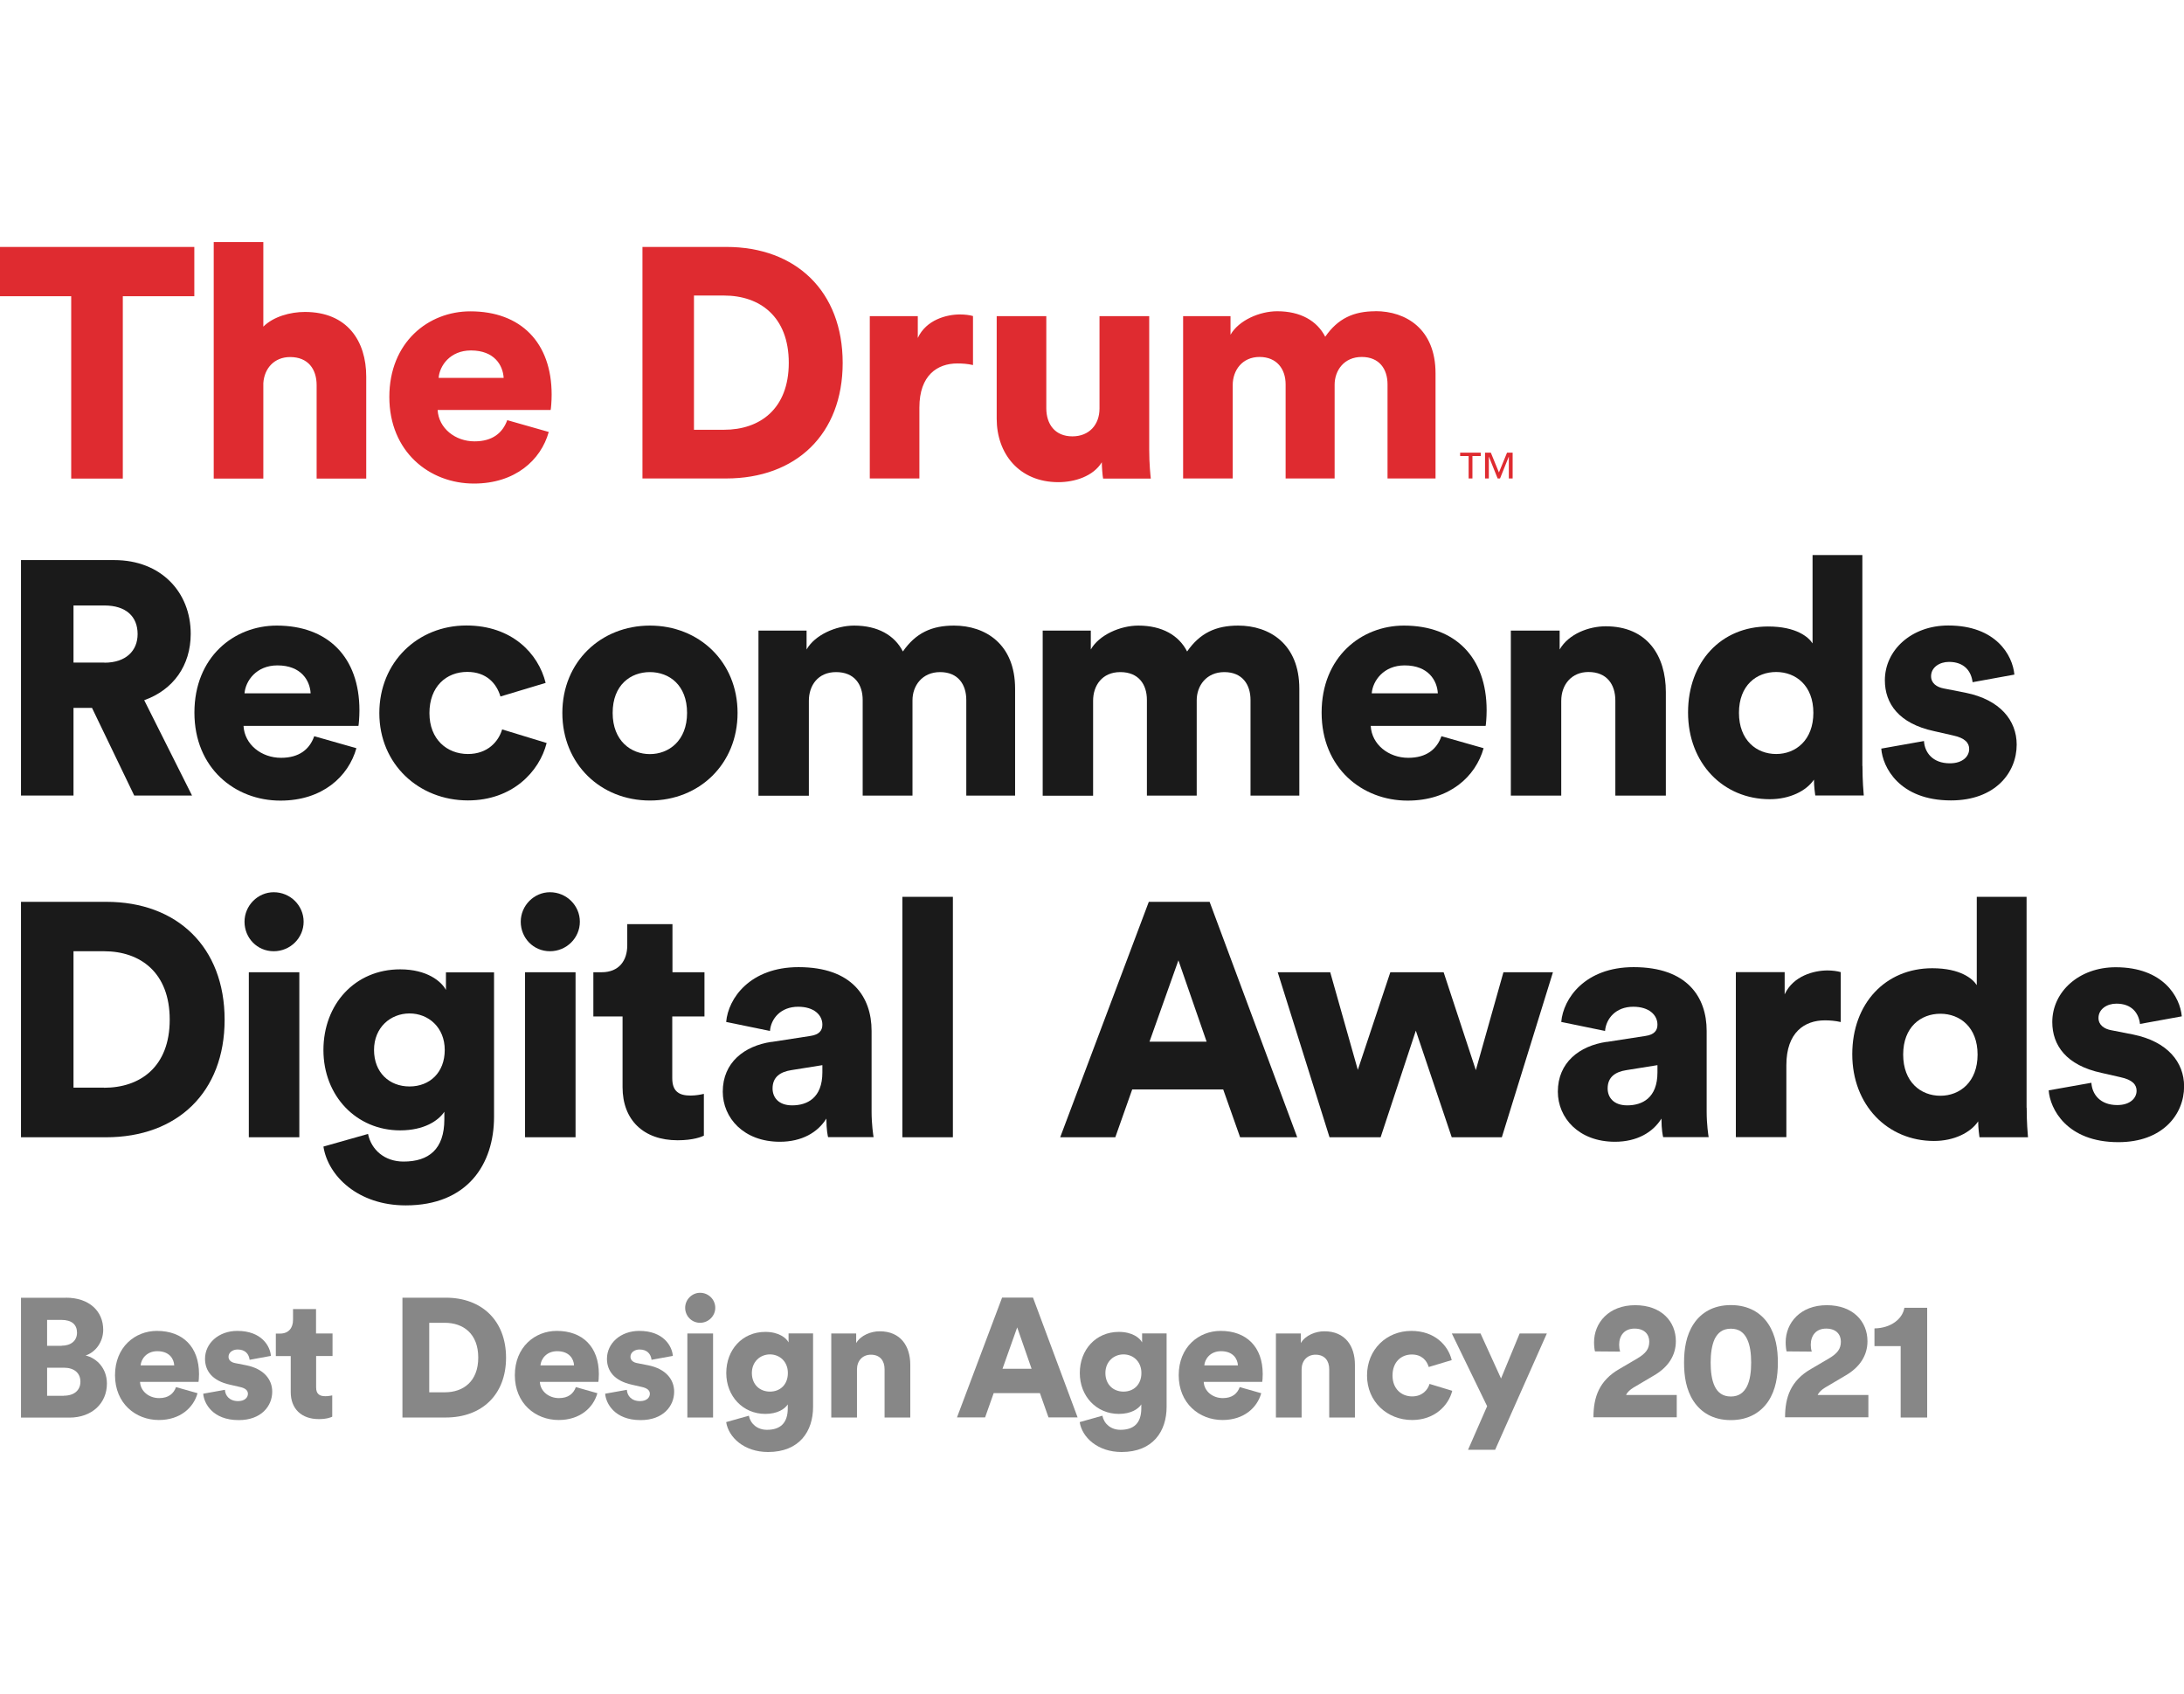 <?xml version="1.0" encoding="UTF-8"?><svg id="Layer_1" xmlns="http://www.w3.org/2000/svg" viewBox="0 0 218.38 169.39"><defs><style>.cls-1{fill:#df2b30;}.cls-2{fill:#1a1a1a;}.cls-3{fill:#878787;}</style></defs><path class="cls-3" d="M6.58,129.75c2.37,0,3.74,1.37,3.74,3.21,0,1.23-.78,2.25-1.76,2.57,1.08,.25,2.13,1.25,2.13,2.81,0,1.96-1.49,3.4-3.75,3.4H2.1v-11.98H6.58Zm-.42,4.8c.93,0,1.54-.49,1.54-1.3s-.52-1.28-1.57-1.28h-1.42v2.59h1.45Zm.22,5c1.03,0,1.66-.54,1.66-1.4s-.61-1.4-1.66-1.4h-1.67v2.81h1.67Z"/><path class="cls-3" d="M19.75,139.31c-.41,1.45-1.74,2.67-3.87,2.67-2.32,0-4.38-1.66-4.38-4.48s2.01-4.43,4.19-4.43c2.6,0,4.21,1.61,4.21,4.31,0,.35-.03,.74-.05,.79h-5.85c.05,.95,.91,1.62,1.91,1.62,.93,0,1.45-.44,1.69-1.1l2.15,.61Zm-2.33-2.79c-.03-.64-.47-1.42-1.69-1.42-1.08,0-1.62,.79-1.67,1.42h3.36Z"/><path class="cls-3" d="M22.49,138.96c.03,.57,.44,1.13,1.32,1.13,.66,0,.98-.36,.98-.73,0-.3-.2-.56-.83-.69l-.96-.22c-1.79-.39-2.5-1.4-2.5-2.59,0-1.54,1.35-2.79,3.23-2.79,2.43,0,3.28,1.52,3.36,2.5l-2.13,.39c-.07-.56-.42-1.03-1.2-1.03-.49,0-.91,.29-.91,.73,0,.35,.29,.56,.66,.63l1.12,.22c1.74,.35,2.59,1.4,2.59,2.64,0,1.44-1.1,2.84-3.35,2.84-2.64,0-3.48-1.71-3.55-2.64l2.18-.39Z"/><path class="cls-3" d="M31.61,133.33h1.64v2.25h-1.64v3.14c0,.69,.37,.88,.93,.88,.27,0,.52-.05,.68-.08v2.13c-.1,.05-.52,.24-1.34,.24-1.74,0-2.81-1.03-2.81-2.7v-3.6h-1.49v-2.25h.42c.88,0,1.3-.59,1.3-1.37v-1.08h2.3v2.45Z"/><path class="cls-3" d="M40.24,141.73v-11.98h4.34c3.6,0,6.02,2.3,6.02,6s-2.42,5.98-6.03,5.98h-4.33Zm4.23-2.52c1.84,0,3.35-1.07,3.35-3.47s-1.5-3.48-3.35-3.48h-1.55v6.95h1.55Z"/><path class="cls-3" d="M59.73,139.31c-.41,1.45-1.74,2.67-3.87,2.67-2.32,0-4.38-1.66-4.38-4.48s2.01-4.43,4.19-4.43c2.6,0,4.21,1.61,4.21,4.31,0,.35-.03,.74-.05,.79h-5.85c.05,.95,.91,1.62,1.91,1.62,.93,0,1.45-.44,1.69-1.1l2.15,.61Zm-2.33-2.79c-.03-.64-.47-1.42-1.69-1.42-1.08,0-1.62,.79-1.67,1.42h3.36Z"/><path class="cls-3" d="M62.68,138.96c.03,.57,.44,1.13,1.32,1.13,.66,0,.98-.36,.98-.73,0-.3-.2-.56-.83-.69l-.96-.22c-1.79-.39-2.5-1.4-2.5-2.59,0-1.54,1.35-2.79,3.23-2.79,2.43,0,3.28,1.52,3.36,2.5l-2.13,.39c-.07-.56-.42-1.03-1.2-1.03-.49,0-.91,.29-.91,.73,0,.35,.29,.56,.66,.63l1.12,.22c1.74,.35,2.59,1.4,2.59,2.64,0,1.44-1.1,2.84-3.35,2.84-2.64,0-3.48-1.71-3.55-2.64l2.18-.39Z"/><path class="cls-3" d="M70,129.26c.85,0,1.52,.68,1.52,1.5s-.68,1.5-1.52,1.5-1.49-.68-1.49-1.5,.68-1.5,1.49-1.5Zm-1.27,12.47v-8.4h2.57v8.4h-2.57Z"/><path class="cls-3" d="M74.88,141.56c.17,.81,.85,1.4,1.81,1.4,1.29,0,2.08-.63,2.08-2.15v-.39c-.3,.46-1.03,.95-2.25,.95-2.23,0-3.9-1.76-3.9-4.09s1.61-4.11,3.9-4.11c1.37,0,2.1,.61,2.33,1.05v-.9h2.45v7.35c0,2.42-1.35,4.51-4.5,4.51-2.42,0-3.96-1.49-4.19-2.99l2.27-.64Zm3.9-4.28c0-1.15-.83-1.86-1.79-1.86s-1.81,.71-1.81,1.86,.78,1.86,1.81,1.86,1.79-.71,1.79-1.86Z"/><path class="cls-3" d="M85.69,141.73h-2.57v-8.4h2.49v.96c.46-.79,1.49-1.18,2.35-1.18,2.11,0,3.06,1.5,3.06,3.35v5.27h-2.57v-4.83c0-.83-.44-1.45-1.37-1.45-.85,0-1.39,.63-1.39,1.47v4.82Z"/><path class="cls-3" d="M103.99,139.29h-4.63l-.86,2.43h-2.81l4.51-11.98h3.09l4.46,11.98h-2.91l-.86-2.43Zm-3.75-2.43h2.91l-1.44-4.14-1.47,4.14Z"/><path class="cls-3" d="M110.23,141.56c.17,.81,.85,1.4,1.81,1.4,1.29,0,2.08-.63,2.08-2.15v-.39c-.3,.46-1.03,.95-2.25,.95-2.23,0-3.9-1.76-3.9-4.09s1.61-4.11,3.9-4.11c1.37,0,2.1,.61,2.33,1.05v-.9h2.45v7.35c0,2.42-1.35,4.51-4.5,4.51-2.42,0-3.96-1.49-4.19-2.99l2.27-.64Zm3.9-4.28c0-1.15-.83-1.86-1.79-1.86s-1.81,.71-1.81,1.86,.78,1.86,1.81,1.86,1.79-.71,1.79-1.86Z"/><path class="cls-3" d="M126.11,139.31c-.41,1.45-1.74,2.67-3.87,2.67-2.32,0-4.38-1.66-4.38-4.48s2.01-4.43,4.19-4.43c2.6,0,4.21,1.61,4.21,4.31,0,.35-.03,.74-.05,.79h-5.85c.05,.95,.91,1.62,1.91,1.62,.93,0,1.45-.44,1.69-1.1l2.15,.61Zm-2.33-2.79c-.03-.64-.47-1.42-1.69-1.42-1.08,0-1.62,.79-1.67,1.42h3.36Z"/><path class="cls-3" d="M130.15,141.73h-2.57v-8.4h2.49v.96c.46-.79,1.49-1.18,2.35-1.18,2.11,0,3.06,1.5,3.06,3.35v5.27h-2.57v-4.83c0-.83-.44-1.45-1.37-1.45-.85,0-1.39,.63-1.39,1.47v4.82Z"/><path class="cls-3" d="M139.24,137.54c0,1.33,.9,2.08,1.96,2.08,1,0,1.56-.63,1.74-1.25l2.27,.69c-.37,1.47-1.76,2.92-4.01,2.92-2.5,0-4.51-1.84-4.51-4.45s1.96-4.46,4.43-4.46c2.32,0,3.67,1.42,4.04,2.92l-2.3,.69c-.19-.64-.69-1.25-1.69-1.25-1.06,0-1.93,.74-1.93,2.1Z"/><path class="cls-3" d="M146.79,144.96l1.91-4.36-3.53-7.27h2.87l2.05,4.5,1.86-4.5h2.72l-5.17,11.63h-2.7Z"/><path class="cls-3" d="M159.49,135.13c-.05-.13-.1-.57-.1-.91,0-1.96,1.47-3.72,4.11-3.72s4.07,1.64,4.07,3.6c0,1.42-.76,2.59-2.16,3.41l-2.08,1.23c-.32,.2-.59,.42-.74,.74h5.07v2.23h-8.33c0-2.01,.57-3.67,2.59-4.83l1.79-1.05c.86-.51,1.2-.96,1.2-1.69s-.49-1.3-1.47-1.3c-1.03,0-1.54,.71-1.54,1.62,0,.22,.03,.46,.1,.68l-2.5-.02Z"/><path class="cls-3" d="M169.35,132.37c.73-1.1,1.94-1.88,3.72-1.88s3.01,.78,3.74,1.88c.76,1.15,.96,2.52,.96,3.87s-.2,2.72-.96,3.87c-.73,1.08-1.94,1.88-3.74,1.88s-2.99-.79-3.72-1.88c-.76-1.15-.96-2.52-.96-3.87s.2-2.72,.96-3.87Zm2.11,6.25c.3,.61,.79,1.01,1.61,1.01s1.3-.41,1.61-1.01c.32-.64,.42-1.5,.42-2.38s-.1-1.74-.42-2.38c-.3-.61-.78-1.01-1.61-1.01s-1.3,.41-1.61,1.01c-.3,.64-.41,1.5-.41,2.38s.1,1.74,.41,2.38Z"/><path class="cls-3" d="M178.65,135.13c-.05-.13-.1-.57-.1-.91,0-1.96,1.47-3.72,4.11-3.72s4.07,1.64,4.07,3.6c0,1.42-.76,2.59-2.16,3.41l-2.08,1.23c-.32,.2-.59,.42-.74,.74h5.07v2.23h-8.33c0-2.01,.57-3.67,2.59-4.83l1.79-1.05c.86-.51,1.2-.96,1.2-1.69s-.49-1.3-1.47-1.3c-1.03,0-1.54,.71-1.54,1.62,0,.22,.03,.46,.1,.68l-2.5-.02Z"/><path class="cls-3" d="M190.05,141.72v-7.13h-2.62v-1.77c1.64-.02,2.81-.95,2.99-2.06h2.28v10.97h-2.65Z"/><path class="cls-1" d="M146,45.26v.34h.85v2.24h.38v-2.24h.83v-.34h-2.06Zm4.69,0l-.81,1.98-.81-1.98h-.58v2.58h.38v-2.17h.01l.87,2.17h.24l.87-2.17h.01v2.17h.38v-2.58h-.56Z"/><path class="cls-1" d="M0,24.69H19.43v4.93h-7.15v18.23H7.12V29.62H0v-4.93Zm30.48,6.5c-1.44,0-3.14,.46-4.15,1.47v-8.46h-4.96v23.65h4.96v-9.54c.1-1.5,1.11-2.61,2.68-2.61,1.8,0,2.65,1.21,2.65,2.81v9.34h4.96v-10.19c0-3.56-1.89-6.47-6.14-6.47Zm24.68,8.26c0,.69-.07,1.44-.1,1.54h-11.3c.1,1.83,1.76,3.14,3.69,3.14,1.8,0,2.81-.85,3.27-2.12l4.15,1.18c-.78,2.81-3.36,5.16-7.48,5.16-4.47,0-8.46-3.2-8.46-8.66s3.89-8.56,8.1-8.56c5.03,0,8.13,3.1,8.13,8.33Zm-4.8-1.67c-.07-1.24-.91-2.74-3.27-2.74-2.09,0-3.14,1.54-3.23,2.74h6.5Zm33.9-1.5c0,7.15-4.67,11.56-11.66,11.56h-8.36V24.69h8.39c6.96,0,11.63,4.44,11.63,11.6Zm-5.39,0c0-4.64-2.91-6.73-6.47-6.73h-3.01v13.42h3.01c3.56,0,6.47-2.06,6.47-6.7Zm12.9-2.48v-2.19h-4.8v16.23h4.96v-7.09c0-3.23,1.8-4.41,3.79-4.41,.49,0,1.01,.03,1.57,.16v-4.9c-.33-.1-.82-.16-1.31-.16-1.31,0-3.36,.52-4.21,2.35Zm23.13-2.19h-4.96v9.24c0,1.63-1.05,2.78-2.71,2.78-1.76,0-2.61-1.24-2.61-2.81v-9.21h-4.96v10.26c0,3.46,2.22,6.34,6.17,6.34,1.63,0,3.49-.59,4.34-1.99,0,.42,.07,1.34,.13,1.63h4.77c-.03-.26-.16-1.44-.16-2.91v-13.33Zm22.64-.49c-2.19,0-3.76,.72-5.03,2.55-.82-1.6-2.48-2.55-4.8-2.55-1.76,0-3.85,.91-4.67,2.35v-1.86h-4.74v16.23h4.96v-9.34c0-1.47,.95-2.81,2.68-2.81s2.61,1.21,2.61,2.74v9.41h4.9v-9.37c0-1.44,.95-2.78,2.71-2.78s2.58,1.21,2.58,2.74v9.41h4.8v-10.52c0-4.41-2.94-6.21-6.01-6.21Z"/><path class="cls-2" d="M2.1,113.71v-23.54H10.64c7.07,0,11.82,4.52,11.82,11.79s-4.75,11.75-11.85,11.75H2.1Zm8.3-4.95c3.62,0,6.57-2.09,6.57-6.81s-2.95-6.84-6.57-6.84h-3.05v13.64h3.05Z"/><path class="cls-2" d="M27.37,89.21c1.66,0,2.99,1.33,2.99,2.95s-1.33,2.95-2.99,2.95-2.92-1.33-2.92-2.95,1.33-2.95,2.92-2.95Zm-2.49,24.5v-16.5h5.05v16.5h-5.05Z"/><path class="cls-2" d="M36.8,113.38c.33,1.59,1.66,2.76,3.55,2.76,2.52,0,4.08-1.23,4.08-4.22v-.76c-.6,.9-2.03,1.86-4.42,1.86-4.38,0-7.67-3.45-7.67-8.03s3.15-8.07,7.67-8.07c2.69,0,4.12,1.2,4.58,2.06v-1.76h4.81v14.44c0,4.75-2.66,8.86-8.83,8.86-4.75,0-7.77-2.92-8.23-5.88l4.45-1.26Zm7.67-8.4c0-2.26-1.63-3.65-3.52-3.65s-3.55,1.39-3.55,3.65,1.53,3.65,3.55,3.65,3.52-1.39,3.52-3.65Z"/><path class="cls-2" d="M54.99,89.21c1.66,0,2.99,1.33,2.99,2.95s-1.33,2.95-2.99,2.95-2.92-1.33-2.92-2.95,1.33-2.95,2.92-2.95Zm-2.49,24.5v-16.5h5.05v16.5h-5.05Z"/><path class="cls-2" d="M67.22,97.21h3.22v4.42h-3.22v6.18c0,1.36,.73,1.73,1.83,1.73,.53,0,1.03-.1,1.33-.17v4.18c-.2,.1-1.03,.46-2.62,.46-3.42,0-5.51-2.03-5.51-5.31v-7.07h-2.92v-4.42h.83c1.73,0,2.56-1.16,2.56-2.69v-2.12h4.52v4.81Z"/><path class="cls-2" d="M77.15,104.18l3.88-.6c.9-.13,1.2-.56,1.2-1.13,0-.96-.83-1.79-2.42-1.79-1.76,0-2.72,1.2-2.82,2.42l-4.38-.9c.2-2.36,2.39-5.48,7.24-5.48,5.35,0,7.3,2.99,7.3,6.37v8.07c0,1.29,.17,2.39,.2,2.56h-4.55c-.03-.13-.17-.73-.17-1.86-.86,1.39-2.46,2.32-4.65,2.32-3.62,0-5.71-2.39-5.71-5.01,0-2.92,2.16-4.58,4.88-4.98Zm5.08,3.05v-.73l-3.12,.5c-1.06,.17-1.86,.66-1.86,1.83,0,.86,.56,1.69,1.96,1.69,1.49,0,3.02-.73,3.02-3.29Z"/><path class="cls-2" d="M90.23,113.71v-24.04h5.05v24.04h-5.05Z"/><path class="cls-2" d="M122.31,108.93h-9.1l-1.69,4.78h-5.51l8.86-23.54h6.08l8.76,23.54h-5.71l-1.69-4.78Zm-7.37-4.78h5.71l-2.82-8.13-2.89,8.13Z"/><path class="cls-2" d="M144.35,97.21l3.22,9.79,2.76-9.79h4.95l-5.11,16.5h-5.01l-3.59-10.66-3.52,10.66h-5.11l-5.18-16.5h5.25l2.76,9.76,3.25-9.76h5.35Z"/><path class="cls-2" d="M160.65,104.18l3.88-.6c.9-.13,1.2-.56,1.2-1.13,0-.96-.83-1.79-2.42-1.79-1.76,0-2.72,1.2-2.82,2.42l-4.38-.9c.2-2.36,2.39-5.48,7.24-5.48,5.35,0,7.3,2.99,7.3,6.37v8.07c0,1.29,.17,2.39,.2,2.56h-4.55c-.03-.13-.17-.73-.17-1.86-.86,1.39-2.46,2.32-4.65,2.32-3.62,0-5.71-2.39-5.71-5.01,0-2.92,2.16-4.58,4.88-4.98Zm5.08,3.05v-.73l-3.12,.5c-1.06,.17-1.86,.66-1.86,1.83,0,.86,.56,1.69,1.96,1.69,1.49,0,3.02-.73,3.02-3.29Z"/><path class="cls-2" d="M184.06,102.19c-.56-.13-1.1-.17-1.59-.17-2.03,0-3.85,1.2-3.85,4.48v7.2h-5.05v-16.5h4.88v2.22c.86-1.86,2.95-2.39,4.28-2.39,.5,0,1,.07,1.33,.17v4.98Z"/><path class="cls-2" d="M202.65,110.76c0,1.49,.1,2.59,.13,2.95h-4.85c-.03-.2-.13-.93-.13-1.59-.76,1.13-2.42,1.96-4.42,1.96-4.65,0-8.17-3.59-8.17-8.67s3.32-8.6,8-8.6c2.82,0,4.05,1.06,4.45,1.69v-8.83h4.98v21.08Zm-8.63-1.2c1.96,0,3.72-1.39,3.72-4.12s-1.76-4.08-3.72-4.08-3.72,1.33-3.72,4.08,1.76,4.12,3.72,4.12Z"/><path class="cls-2" d="M209.12,108.27c.07,1.13,.86,2.22,2.59,2.22,1.29,0,1.93-.7,1.93-1.43,0-.6-.4-1.1-1.63-1.36l-1.89-.43c-3.52-.76-4.91-2.76-4.91-5.08,0-3.02,2.66-5.48,6.34-5.48,4.78,0,6.44,2.99,6.61,4.91l-4.18,.76c-.13-1.1-.83-2.03-2.36-2.03-.96,0-1.79,.56-1.79,1.43,0,.7,.56,1.1,1.29,1.23l2.19,.43c3.42,.7,5.08,2.76,5.08,5.18,0,2.82-2.16,5.58-6.57,5.58-5.18,0-6.84-3.35-6.97-5.18l4.28-.76Z"/><path class="cls-2" d="M9.21,70.78h-1.86v8.76H2.1v-23.54H11.43c4.65,0,7.64,3.19,7.64,7.37,0,3.19-1.76,5.61-4.65,6.64l4.78,9.53h-5.78l-4.22-8.76Zm1.23-4.52c2.16,0,3.32-1.2,3.32-2.86,0-1.76-1.16-2.86-3.32-2.86h-3.09v5.71h3.09Z"/><path class="cls-2" d="M35.64,74.8c-.8,2.86-3.42,5.25-7.6,5.25-4.55,0-8.6-3.25-8.6-8.8s3.95-8.7,8.23-8.7c5.11,0,8.27,3.15,8.27,8.47,0,.7-.07,1.46-.1,1.56h-11.49c.1,1.86,1.79,3.19,3.75,3.19,1.83,0,2.86-.86,3.32-2.16l4.22,1.2Zm-4.58-5.48c-.07-1.26-.93-2.79-3.32-2.79-2.12,0-3.19,1.56-3.29,2.79h6.61Z"/><path class="cls-2" d="M42.94,71.31c0,2.62,1.76,4.08,3.85,4.08,1.96,0,3.05-1.23,3.42-2.46l4.45,1.36c-.73,2.89-3.45,5.74-7.87,5.74-4.91,0-8.86-3.62-8.86-8.73s3.85-8.76,8.7-8.76c4.55,0,7.2,2.79,7.93,5.74l-4.52,1.36c-.37-1.26-1.36-2.46-3.32-2.46-2.09,0-3.78,1.46-3.78,4.12Z"/><path class="cls-2" d="M73.75,71.28c0,5.11-3.82,8.76-8.76,8.76s-8.76-3.65-8.76-8.76,3.85-8.73,8.76-8.73,8.76,3.62,8.76,8.73Zm-5.05,0c0-2.79-1.79-4.08-3.72-4.08s-3.72,1.29-3.72,4.08,1.83,4.12,3.72,4.12,3.72-1.33,3.72-4.12Z"/><path class="cls-2" d="M75.84,79.55v-16.5h4.81v1.89c.83-1.46,2.95-2.39,4.75-2.39,2.36,0,4.05,.96,4.88,2.59,1.29-1.86,2.89-2.59,5.11-2.59,3.12,0,6.11,1.83,6.11,6.31v10.69h-4.88v-9.56c0-1.56-.83-2.79-2.62-2.79s-2.76,1.36-2.76,2.82v9.53h-4.98v-9.56c0-1.56-.83-2.79-2.66-2.79s-2.72,1.36-2.72,2.86v9.5h-5.05Z"/><path class="cls-2" d="M104.26,79.55v-16.5h4.81v1.89c.83-1.46,2.95-2.39,4.75-2.39,2.36,0,4.05,.96,4.88,2.59,1.29-1.86,2.89-2.59,5.11-2.59,3.12,0,6.11,1.83,6.11,6.31v10.69h-4.88v-9.56c0-1.56-.83-2.79-2.62-2.79s-2.76,1.36-2.76,2.82v9.53h-4.98v-9.56c0-1.56-.83-2.79-2.66-2.79s-2.72,1.36-2.72,2.86v9.5h-5.05Z"/><path class="cls-2" d="M148.35,74.8c-.8,2.86-3.42,5.25-7.6,5.25-4.55,0-8.6-3.25-8.6-8.8s3.95-8.7,8.23-8.7c5.11,0,8.27,3.15,8.27,8.47,0,.7-.07,1.46-.1,1.56h-11.49c.1,1.86,1.79,3.19,3.75,3.19,1.83,0,2.86-.86,3.32-2.16l4.22,1.2Zm-4.58-5.48c-.07-1.26-.93-2.79-3.32-2.79-2.12,0-3.19,1.56-3.29,2.79h6.61Z"/><path class="cls-2" d="M156.12,79.55h-5.05v-16.5h4.88v1.89c.9-1.56,2.92-2.32,4.61-2.32,4.15,0,6.01,2.95,6.01,6.57v10.36h-5.05v-9.5c0-1.63-.86-2.86-2.69-2.86-1.66,0-2.72,1.23-2.72,2.89v9.46Z"/><path class="cls-2" d="M186.23,76.59c0,1.49,.1,2.59,.13,2.95h-4.85c-.03-.2-.13-.93-.13-1.59-.76,1.13-2.42,1.96-4.42,1.96-4.65,0-8.17-3.59-8.17-8.67s3.32-8.6,8-8.6c2.82,0,4.05,1.06,4.45,1.69v-8.83h4.98v21.08Zm-8.63-1.2c1.96,0,3.72-1.39,3.72-4.12s-1.76-4.08-3.72-4.08-3.72,1.33-3.72,4.08,1.76,4.12,3.72,4.12Z"/><path class="cls-2" d="M192.38,74.1c.07,1.13,.86,2.22,2.59,2.22,1.29,0,1.93-.7,1.93-1.43,0-.6-.4-1.1-1.63-1.36l-1.89-.43c-3.52-.76-4.91-2.76-4.91-5.08,0-3.02,2.66-5.48,6.34-5.48,4.78,0,6.44,2.99,6.61,4.91l-4.18,.76c-.13-1.1-.83-2.03-2.36-2.03-.96,0-1.79,.56-1.79,1.43,0,.7,.56,1.1,1.29,1.23l2.19,.43c3.42,.7,5.08,2.76,5.08,5.18,0,2.82-2.16,5.58-6.57,5.58-5.18,0-6.84-3.35-6.97-5.18l4.28-.76Z"/></svg>